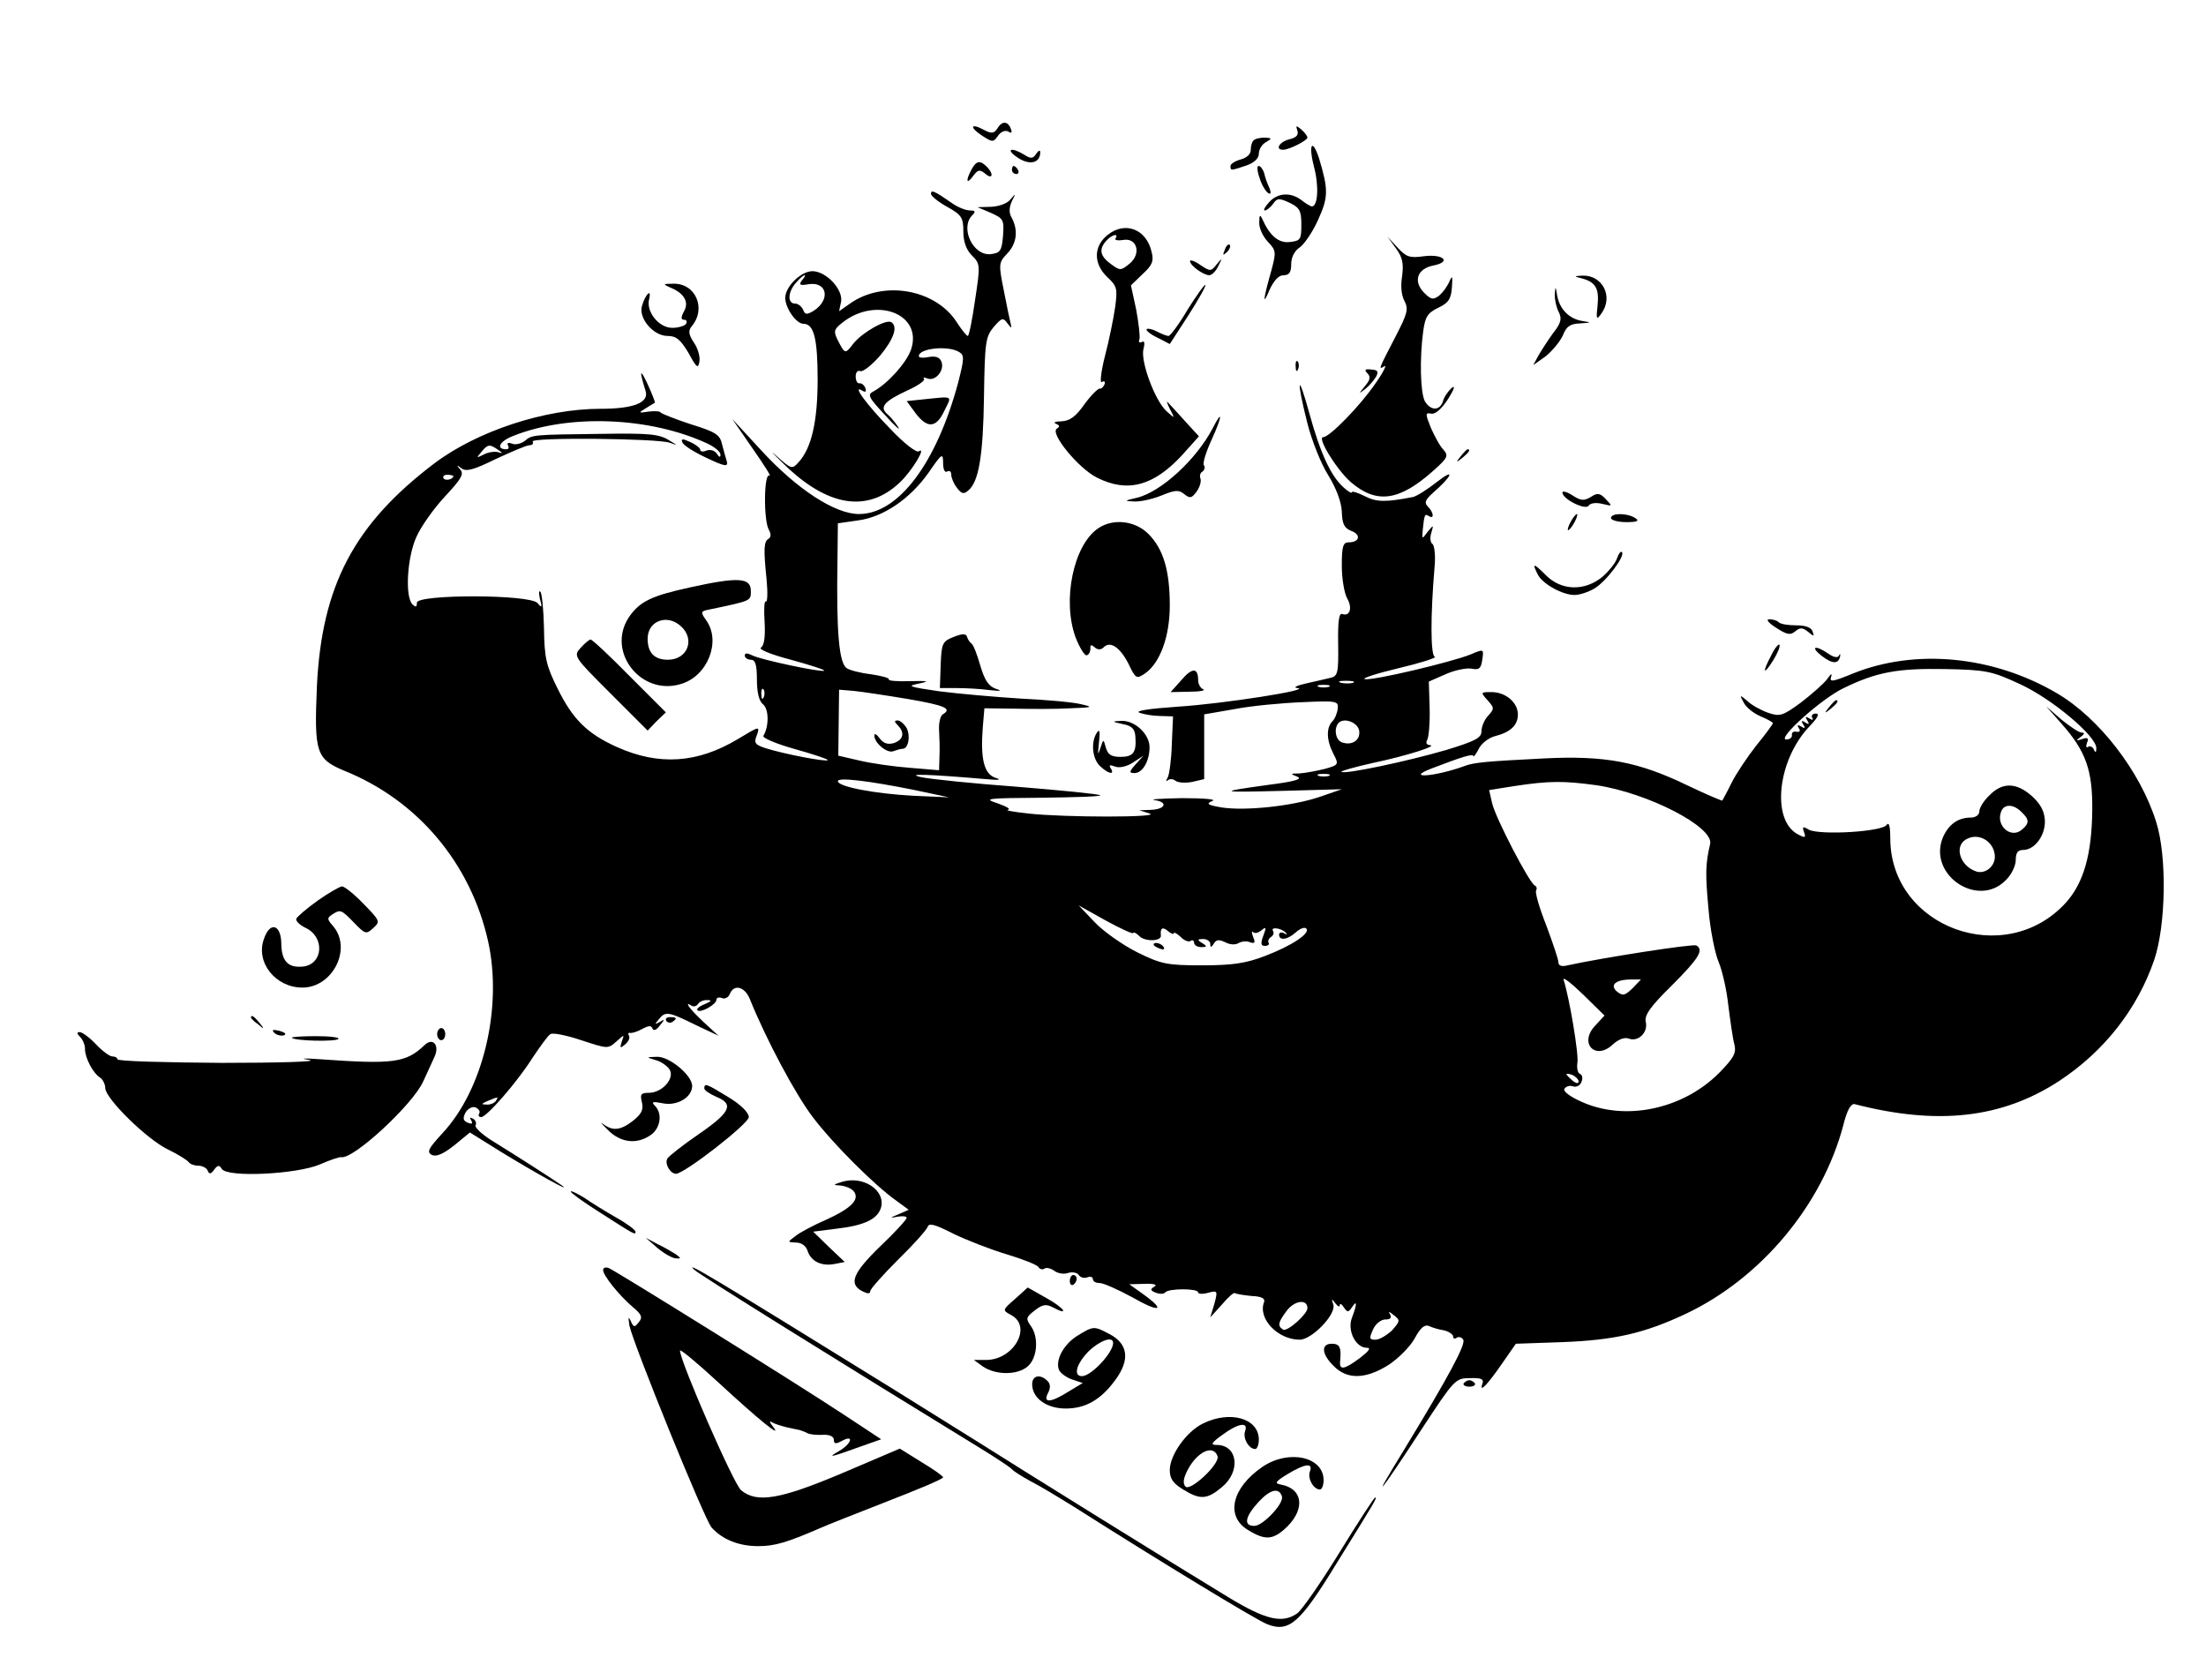 <?xml version="1.0" standalone="no"?>
<!DOCTYPE svg PUBLIC "-//W3C//DTD SVG 20010904//EN"
 "http://www.w3.org/TR/2001/REC-SVG-20010904/DTD/svg10.dtd">
<svg version="1.0" xmlns="http://www.w3.org/2000/svg"
 width="545pt" height="415pt" viewBox="0 0 545 415"
 preserveAspectRatio="xMidYMid meet">

<g transform="translate(0,415) scale(0.1,-0.1)"
fill="#000000" stroke="none">
<path d="M2465 3834 c-9 -14 -15 -15 -34 -5 -33 18 -37 7 -5 -14 26 -17 28
-17 40 0 7 10 18 14 25 10 7 -5 10 -3 7 5 -7 21 -22 22 -33 4z"/>
<path d="M3205 3828 c4 -11 -2 -18 -19 -22 -25 -6 -37 -26 -16 -26 15 0 60 23
60 30 0 4 -7 13 -15 20 -13 11 -14 10 -10 -2z"/>
<path d="M3097 3803 c-4 -3 -7 -14 -7 -24 0 -10 -10 -19 -25 -23 -14 -4 -25
-11 -25 -16 0 -12 0 -12 39 1 20 7 31 18 31 29 0 11 8 24 18 29 15 9 15 10 -4
11 -11 0 -24 -3 -27 -7z"/>
<path d="M3246 3739 c13 -48 10 -99 -5 -99 -3 0 -15 7 -25 15 -27 21 -60 19
-81 -5 -10 -11 -15 -20 -10 -20 4 0 13 7 20 16 10 15 15 15 41 3 25 -12 29
-20 29 -54 0 -37 -2 -40 -29 -43 -27 -3 -49 15 -68 58 -5 11 -7 8 -7 -9 -1
-14 9 -35 21 -48 21 -22 21 -26 9 -71 -21 -74 -22 -90 -5 -49 11 24 23 37 35
37 14 0 19 7 19 28 0 16 8 32 20 40 11 7 32 37 46 68 26 57 26 75 3 152 -17
52 -27 36 -13 -19z"/>
<path d="M2515 3760 c29 -19 55 -13 55 14 0 6 -5 4 -10 -4 -8 -12 -13 -13 -30
-2 -33 20 -47 13 -15 -8z"/>
<path d="M2400 3731 c-15 -28 -12 -38 4 -16 12 16 16 17 30 6 18 -16 22 -1 4
17 -17 17 -26 15 -38 -7z"/>
<path d="M2500 3730 c0 -5 5 -10 11 -10 5 0 7 5 4 10 -3 6 -8 10 -11 10 -2 0
-4 -4 -4 -10z"/>
<path d="M3112 3710 c5 -17 15 -33 21 -37 7 -4 8 0 3 13 -5 10 -11 27 -13 37
-3 9 -9 17 -14 17 -4 0 -3 -14 3 -30z"/>
<path d="M2300 3671 c0 -5 18 -20 40 -32 36 -20 40 -27 40 -61 0 -25 7 -45 21
-59 21 -21 21 -24 8 -110 -7 -49 -15 -89 -18 -89 -3 0 -16 16 -28 35 -53 81
-181 103 -263 45 l-27 -19 5 24 c5 30 -37 75 -71 75 -28 0 -67 -38 -67 -66 0
-25 27 -64 45 -64 26 0 35 -37 35 -138 0 -103 -15 -169 -47 -204 -16 -18 -18
-17 -53 14 -20 18 -13 10 16 -18 108 -106 207 -122 287 -46 30 28 67 90 47 77
-6 -4 -36 19 -70 55 -59 60 -96 111 -70 95 8 -5 11 -3 8 6 -3 8 -10 13 -15 12
-5 -1 -9 7 -9 17 0 10 5 16 12 13 6 -2 28 15 48 38 34 41 45 72 28 83 -13 8
-71 -25 -93 -52 -21 -27 -21 -28 -39 7 -11 22 -10 27 10 43 83 67 200 23 171
-65 -11 -33 -58 -85 -93 -104 -16 -8 -12 -15 28 -58 25 -28 40 -41 33 -30 -7
11 -19 25 -27 32 -20 17 -7 32 49 58 27 12 45 25 42 29 -4 4 0 4 8 1 20 -8 43
20 35 41 -4 11 -14 15 -31 12 -14 -3 -25 -2 -25 2 0 20 74 27 100 10 13 -8 12
-17 -3 -76 -54 -200 -148 -324 -245 -324 -59 0 -153 61 -242 158 l-71 77 51
-74 c28 -40 47 -70 41 -66 -14 8 -15 -113 -1 -135 5 -9 5 -17 -1 -21 -12 -7
-13 -24 -5 -102 3 -32 2 -56 -2 -53 -4 2 -5 -21 -3 -51 2 -36 -1 -58 -9 -63
-7 -4 24 -17 74 -30 47 -13 85 -25 82 -27 -5 -5 -157 27 -178 38 -12 6 -18 6
-18 -1 0 -5 7 -10 15 -10 11 0 15 -12 15 -49 0 -31 5 -53 15 -61 15 -12 15
-55 1 -78 -3 -5 32 -20 79 -33 46 -13 82 -25 80 -27 -4 -5 -107 15 -152 29
-28 9 -31 13 -23 33 8 23 6 22 -47 -10 -100 -60 -195 -66 -298 -20 -74 33
-110 69 -147 144 -29 58 -33 77 -34 150 -1 45 -5 86 -9 90 -4 4 -4 -4 -1 -18
6 -21 5 -23 -6 -10 -19 22 -298 22 -298 1 0 -11 -3 -12 -11 -4 -19 19 -13 117
10 167 11 25 43 70 70 99 41 44 48 56 38 67 -10 12 -9 12 3 3 12 -9 30 -4 85
23 39 18 76 34 83 34 7 0 11 4 8 9 -7 11 311 8 339 -3 20 -7 20 -7 0 5 -26 17
-50 19 -175 17 -161 -2 -166 -2 -183 -17 -9 -7 -24 -11 -32 -7 -9 3 -13 2 -10
-4 3 -6 2 -10 -4 -10 -27 0 -17 20 17 33 138 55 338 47 480 -19 17 -8 32 -20
32 -27 0 -8 -3 -7 -9 2 -5 8 -16 11 -25 8 -9 -4 -16 -3 -16 2 0 4 -11 13 -25
19 -19 9 -23 8 -19 -1 2 -7 29 -24 59 -38 44 -21 54 -23 51 -10 -3 9 -8 28
-12 43 -5 24 -16 31 -78 50 -39 13 -72 26 -74 29 -1 3 -15 4 -30 2 -25 -4 -25
-3 -7 8 11 7 21 13 23 14 1 1 -7 22 -18 46 -19 41 -21 34 -5 -17 9 -29 -30
-44 -111 -44 -138 0 -305 -55 -411 -135 -198 -150 -278 -302 -290 -550 -7
-164 -2 -180 67 -209 182 -73 313 -229 356 -422 36 -163 -12 -366 -113 -474
-34 -37 -39 -46 -27 -53 11 -6 28 1 56 23 l39 32 77 -48 c78 -48 182 -106 149
-82 -20 14 -107 70 -175 112 -23 15 -40 31 -37 36 3 5 0 12 -6 16 -8 4 -9 3
-5 -4 5 -8 2 -10 -8 -6 -12 5 -13 11 -6 25 6 10 17 16 25 13 8 -4 12 -10 9
-15 -3 -5 -1 -9 5 -9 13 0 88 85 127 147 19 28 38 55 44 58 6 4 40 -3 76 -15
64 -21 66 -22 86 -4 21 19 21 19 14 0 -5 -16 -4 -17 9 -6 8 7 12 16 9 21 -3 5
-2 8 3 7 4 -1 18 3 30 10 15 8 22 9 25 1 2 -7 10 -4 18 7 13 16 13 17 0 9 -13
-7 -13 -6 -2 7 16 20 23 19 92 -15 l55 -26 -38 35 c-35 33 -48 52 -28 39 5 -3
12 -1 16 5 3 5 14 10 23 9 12 0 9 -3 -7 -10 -13 -5 -21 -12 -18 -15 7 -8 47
14 47 26 0 5 6 7 14 4 7 -3 16 2 19 10 10 25 36 19 49 -11 41 -102 114 -238
156 -293 50 -66 152 -168 207 -207 l30 -22 -25 -11 c-22 -9 -23 -10 -2 -6 12
2 22 1 22 -3 0 -4 -29 -36 -65 -70 -68 -66 -79 -93 -45 -111 14 -7 20 -7 20 0
0 5 31 40 69 78 38 37 70 73 73 81 3 10 18 6 63 -17 33 -16 92 -39 132 -51 40
-12 75 -26 78 -31 4 -6 11 -8 16 -4 5 3 16 0 24 -6 8 -6 23 -9 34 -5 10 3 22
1 26 -5 4 -6 13 -9 21 -6 8 3 14 1 14 -4 0 -6 7 -10 17 -10 9 0 45 -16 80 -35
68 -39 85 -34 28 7 l-35 25 37 1 c24 1 33 -2 25 -7 -11 -6 -10 -10 4 -15 10
-4 20 -3 23 1 8 10 81 10 81 0 0 -4 11 -5 25 -1 23 6 24 5 15 -28 l-10 -33 29
32 c15 18 30 31 32 28 3 -2 21 -5 41 -7 25 -1 34 -6 31 -15 -16 -41 34 -93 88
-93 30 0 91 63 83 87 -5 15 -4 15 5 3 6 -8 11 -10 11 -5 0 6 5 3 10 -5 9 -13
11 -13 20 0 13 20 13 8 0 -26 -12 -31 9 -74 37 -74 11 0 5 -8 -17 -25 -40 -30
-52 -31 -49 -7 3 33 -1 42 -21 42 -27 0 -25 -26 5 -55 33 -34 79 -33 136 3 24
16 53 45 64 65 14 26 24 35 35 31 8 -4 25 -9 38 -11 12 -3 22 -10 22 -15 0 -5
4 -7 9 -3 5 3 13 1 16 -5 7 -11 -36 -91 -148 -275 -83 -135 -63 -112 46 55 80
122 83 125 118 125 29 1 36 -2 31 -15 -8 -23 14 0 51 54 l32 46 115 4 c130 5
203 22 305 70 186 88 337 269 389 466 9 37 19 54 28 52 205 -53 364 -35 505
57 111 73 193 177 235 299 29 85 32 256 5 341 -39 125 -141 257 -245 318 -158
93 -350 111 -504 49 -51 -21 -59 -22 -54 -8 3 10 -1 7 -10 -6 -9 -12 -39 -38
-65 -58 -45 -33 -52 -35 -81 -25 -17 6 -41 19 -51 29 -19 16 -20 16 -9 -4 6
-12 25 -27 42 -34 16 -7 30 -14 30 -17 0 -2 -18 -27 -41 -55 -22 -28 -50 -70
-61 -92 -11 -23 -22 -42 -23 -44 -1 -1 -39 15 -85 37 -122 59 -204 75 -358 67
-140 -7 -170 -10 -192 -18 -73 -27 -151 -33 -84 -7 73 28 104 38 104 31 0 -4
6 4 13 17 6 14 25 28 40 32 39 10 57 27 57 54 0 29 -30 55 -65 55 -27 0 -28 0
-10 -20 17 -19 17 -21 2 -38 -10 -10 -17 -28 -17 -39 0 -16 -15 -24 -87 -46
-96 -28 -252 -61 -259 -54 -2 2 33 12 78 22 85 18 163 43 140 44 -8 1 -10 6
-6 13 4 7 7 42 6 78 l-2 66 41 18 c22 10 51 16 64 14 19 -4 24 0 27 22 4 27 4
27 -29 13 -47 -19 -241 -65 -261 -61 -9 2 29 14 83 27 55 13 95 26 90 28 -11
3 -11 102 -1 220 3 29 0 55 -5 59 -5 3 -7 15 -3 27 6 21 6 21 -9 3 -14 -19
-14 -19 -12 5 4 39 5 40 15 34 14 -9 12 9 -2 23 -10 10 -7 17 13 35 47 41 55
62 10 27 -24 -19 -51 -36 -60 -38 -67 -13 -90 -13 -119 2 -18 9 -32 13 -32 10
0 -4 -9 1 -21 12 -31 28 -57 84 -84 182 -29 106 -33 87 -5 -24 11 -43 34 -101
52 -129 19 -31 32 -65 33 -89 1 -31 6 -41 24 -48 24 -9 20 -28 -7 -28 -14 0
-17 -10 -17 -58 0 -31 6 -67 13 -80 14 -24 7 -46 -12 -39 -8 3 -11 -19 -10
-74 1 -73 -1 -80 -20 -84 -12 -3 -39 -9 -61 -14 -22 -5 -31 -10 -20 -11 40 -4
-184 -39 -295 -46 -70 -5 -107 -10 -95 -15 11 -4 34 -8 51 -8 l32 -1 -3 -69
c-1 -37 -6 -74 -10 -82 -5 -8 -5 -11 0 -7 4 4 13 4 19 -1 6 -5 25 -6 41 -3
l30 7 0 80 0 80 75 13 c41 8 116 15 166 17 85 4 91 3 89 -15 -1 -11 -7 -26
-13 -32 -16 -16 -15 -47 2 -80 14 -27 14 -28 -22 -38 -20 -5 -48 -10 -62 -11
-23 0 -23 -1 -5 -8 14 -6 -7 -12 -70 -20 -130 -18 -126 -19 35 -15 l145 4 -55
-19 c-68 -23 -184 -35 -242 -26 -35 6 -39 9 -23 16 12 4 -19 7 -75 7 -52 -1
-83 -3 -67 -5 34 -5 26 -23 -11 -24 l-27 -1 25 -8 c32 -10 -210 -10 -300 0
-36 4 -58 8 -50 9 8 2 -3 8 -25 16 -37 12 -29 13 109 14 82 1 147 3 144 6 -2
3 -94 12 -204 21 -109 8 -217 19 -239 24 -40 9 20 7 160 -5 32 -3 41 -2 25 3
-29 9 -38 47 -32 125 l4 47 77 -1 c42 -1 103 -1 136 1 55 2 57 3 26 10 -19 5
-87 11 -150 14 -64 4 -154 12 -201 18 -75 11 -81 13 -50 19 28 6 24 7 -22 6
-31 -1 -54 1 -52 4 2 4 -18 9 -44 13 -26 3 -53 10 -60 15 -19 12 -26 88 -23
267 l1 91 49 7 c63 8 129 53 175 118 33 48 36 50 36 24 0 -15 4 -25 10 -21 6
3 10 0 10 -7 0 -8 6 -23 14 -33 11 -15 17 -17 28 -7 26 21 37 85 39 233 2 134
4 147 24 171 20 23 23 24 34 9 10 -13 11 -13 8 -1 -2 8 -10 45 -17 82 -13 65
-13 69 8 91 24 25 28 57 12 88 -8 13 -7 26 0 42 10 20 10 20 -3 5 -8 -11 -29
-18 -48 -19 l-34 -1 33 -14 c31 -14 33 -17 30 -57 -3 -37 -7 -42 -30 -45 -44
-5 -77 65 -46 96 9 9 8 12 -6 12 -10 0 -30 8 -44 18 -43 30 -52 34 -52 23z
m-319 -214 c-8 -11 -5 -13 18 -9 45 6 53 -39 11 -66 -17 -10 -21 -10 -26 3 -4
8 -12 15 -20 15 -19 0 -18 29 3 52 18 21 31 25 14 5z m-751 -418 c13 -9 13
-10 0 -6 -8 2 -24 0 -35 -6 -18 -9 -19 -9 -6 6 16 20 21 20 41 6z m-110 -65
c0 -8 -19 -13 -24 -6 -3 5 1 9 9 9 8 0 15 -2 15 -3z m3870 -514 c79 -36 191
-130 189 -159 0 -10 -2 -12 -6 -3 -2 6 -9 10 -14 7 -5 -4 -6 1 -3 10 5 11 2
14 -12 9 -16 -5 -16 -4 -4 5 10 7 11 11 3 11 -7 0 -29 15 -50 32 l-38 33 39
-44 c59 -67 76 -114 75 -212 -1 -109 -21 -180 -65 -229 -150 -165 -433 -62
-434 158 0 30 -3 42 -9 34 -10 -17 -164 -26 -192 -12 -15 9 -17 8 -12 -6 5
-14 3 -15 -16 -5 -66 36 -49 185 30 267 20 21 25 31 15 31 -8 0 -12 -5 -9 -10
4 -6 1 -7 -7 -2 -9 6 -11 4 -5 -5 6 -9 4 -11 -5 -5 -9 6 -11 4 -5 -5 6 -9 4
-11 -5 -5 -9 5 -11 4 -6 -4 5 -7 2 -10 -6 -9 -7 2 -12 -2 -11 -8 1 -6 -5 -11
-14 -11 -25 0 87 101 142 127 82 40 134 49 250 47 102 -2 116 -5 185 -37z
m-1647 3 c-7 -2 -21 -2 -30 0 -10 3 -4 5 12 5 17 0 24 -2 18 -5z m-60 -10 c-7
-2 -19 -2 -25 0 -7 3 -2 5 12 5 14 0 19 -2 13 -5z m-1396 -25 c-3 -8 -6 -5 -6
6 -1 11 2 17 5 13 3 -3 4 -12 1 -19z m356 -5 c93 -16 110 -24 86 -38 -6 -4
-10 -21 -9 -39 1 -17 2 -46 1 -65 l-1 -34 -72 6 c-40 3 -96 11 -125 18 l-52
12 1 81 1 82 36 -3 c20 -2 80 -11 134 -20z m1115 -79 c3 -23 -18 -37 -43 -28
-16 6 -20 35 -8 48 14 14 48 1 51 -20z m-75 -111 c-7 -2 -19 -2 -25 0 -7 3 -2
5 12 5 14 0 19 -2 13 -5z m-1028 -34 l90 -19 -90 4 c-92 5 -185 22 -185 36 0
10 75 1 185 -21z m1689 11 c127 -19 290 -103 281 -145 -12 -50 -12 -76 -4
-162 4 -50 16 -109 25 -130 9 -21 20 -70 24 -108 5 -39 11 -82 15 -96 5 -21
-2 -33 -37 -69 -90 -91 -233 -121 -341 -72 -29 13 -46 26 -42 32 4 6 13 9 21
6 8 -3 18 2 21 11 4 9 2 18 -4 20 -5 2 -8 14 -6 27 4 20 -20 162 -34 205 -3 9
18 -7 48 -36 l53 -52 -23 -25 c-41 -43 0 -87 43 -47 14 13 29 19 40 15 23 -9
48 15 42 41 -4 16 10 37 64 90 67 67 80 88 61 99 -7 5 -236 -31 -318 -49 -15
-4 -23 -1 -23 8 0 7 -14 48 -30 91 -17 43 -28 81 -25 86 3 5 1 10 -3 12 -13 5
-99 170 -106 205 l-7 31 63 10 c86 13 121 13 202 2z m-1144 -365 c0 3 7 0 15
-8 14 -14 55 -13 53 2 -2 18 4 22 17 11 8 -7 15 -9 15 -6 0 4 7 0 16 -8 8 -9
20 -14 25 -11 5 4 9 1 9 -4 0 -6 8 -11 18 -11 14 0 15 2 2 10 -13 8 -12 10 3
10 9 0 17 -6 17 -12 0 -10 3 -9 9 1 6 10 13 10 28 3 11 -6 25 -7 33 -2 7 4 20
6 28 2 12 -4 14 -1 8 13 -4 11 -4 16 0 12 4 -4 13 -2 21 5 11 9 12 7 4 -14 -7
-19 -6 -25 4 -25 8 0 12 4 9 8 -2 4 0 10 6 14 6 4 8 10 5 15 -7 11 22 7 32 -5
4 -4 2 -5 -4 -1 -7 4 -13 2 -13 -3 0 -16 21 -13 42 6 10 9 21 13 25 9 12 -11
-36 -43 -102 -68 -47 -18 -80 -23 -155 -23 -87 0 -101 3 -160 32 -36 18 -83
51 -105 74 l-40 42 68 -38 c37 -20 67 -34 67 -30z m1233 -137 c-19 -18 -24
-19 -38 -8 -19 16 -4 30 35 30 l24 0 -21 -22z m-133 -230 c0 -6 -6 -5 -15 2
-8 7 -15 14 -15 16 0 2 7 1 15 -2 8 -4 15 -11 15 -16z m-2675 -48 c-3 -5 -14
-10 -23 -9 -14 0 -13 2 3 9 27 11 27 11 20 0z m2005 -512 c0 -15 -50 -59 -60
-53 -15 9 -12 19 10 48 19 24 50 28 50 5z m209 -55 c-13 -12 -31 -23 -41 -23
-15 0 -16 3 -6 25 6 14 20 25 30 25 13 0 17 4 12 13 -5 8 -2 7 9 -2 17 -13 16
-15 -4 -38z"/>
<path d="M4519 2403 c-13 -16 -12 -17 4 -4 16 13 21 21 13 21 -2 0 -10 -8 -17
-17z"/>
<path d="M4915 2185 c-14 -13 -25 -31 -25 -40 0 -8 -9 -15 -21 -15 -32 0 -55
-17 -69 -49 -38 -92 86 -176 155 -106 14 13 25 36 25 50 0 18 5 25 18 25 29 0
55 36 54 72 -1 23 -10 41 -32 61 -38 34 -73 35 -105 2z m79 -41 c20 -19 20
-28 1 -44 -27 -23 -65 10 -51 45 7 19 30 19 50 -1z m-66 -105 c4 -27 -22 -50
-46 -42 -43 15 -56 68 -19 82 28 12 61 -8 65 -40z"/>
<path d="M2218 2358 c18 -18 14 -36 -10 -44 -15 -4 -25 -1 -35 12 -7 10 -13
13 -13 7 0 -19 32 -45 47 -39 8 3 18 6 23 6 14 0 20 31 10 51 -6 10 -16 19
-22 19 -9 0 -9 -3 0 -12z"/>
<path d="M2850 1816 c0 -2 7 -7 16 -10 8 -3 12 -2 9 4 -6 10 -25 14 -25 6z"/>
<path d="M2737 3570 c-36 -28 -36 -72 -1 -105 24 -22 25 -29 19 -74 -4 -28
-15 -82 -25 -120 -10 -39 -13 -68 -8 -65 6 4 9 1 7 -5 -3 -7 -8 -12 -12 -11
-5 0 -22 -17 -38 -39 -21 -30 -36 -41 -57 -42 -15 0 -21 -3 -13 -6 9 -4 10 -7
2 -12 -18 -11 53 -98 99 -121 75 -38 139 -21 209 54 l43 48 -33 36 c-19 21
-38 42 -43 47 -5 6 -3 -1 4 -15 13 -25 13 -25 -8 -6 -28 25 -65 123 -57 154 4
15 2 21 -4 17 -6 -3 -9 0 -6 7 2 7 -2 40 -8 73 l-13 60 29 28 c24 22 28 32 22
55 -13 56 -65 76 -108 42z m19 -9 c-3 -4 5 -6 18 -4 35 7 47 -34 16 -59 -21
-17 -23 -17 -46 0 -26 19 -30 36 -11 57 13 15 32 20 23 6z"/>
<path d="M3449 3536 c16 -22 19 -37 15 -68 -4 -24 -2 -48 6 -62 10 -20 7 -31
-22 -87 -43 -83 -43 -83 -28 -74 7 5 -2 -14 -21 -41 -38 -56 -114 -134 -130
-134 -16 0 32 -79 68 -111 64 -55 120 -47 204 28 36 32 38 37 25 52 -9 9 -22
34 -31 54 -14 35 -14 38 1 35 10 -2 26 12 42 37 14 22 18 34 9 27 -9 -8 -19
-22 -22 -33 -8 -25 -31 -24 -45 0 -11 22 -13 105 -4 172 5 37 11 46 38 59 25
12 31 22 33 50 2 28 1 31 -6 15 -5 -12 -16 -27 -25 -35 -15 -11 -20 -11 -38 7
-27 28 -17 59 23 67 46 9 25 29 -23 23 -35 -5 -44 -2 -65 21 l-25 27 21 -29z"/>
<path d="M3026 3533 c-6 -14 -5 -15 5 -6 7 7 10 15 7 18 -3 3 -9 -2 -12 -12z"/>
<path d="M2940 3505 c0 -11 32 -34 47 -35 7 0 17 10 23 23 10 20 10 21 -4 4
-14 -18 -16 -18 -40 -2 -14 10 -26 14 -26 10z"/>
<path d="M3905 3463 c36 -9 46 -24 42 -66 -4 -36 -3 -39 9 -22 31 42 3 96 -47
94 -20 -1 -21 -2 -4 -6z"/>
<path d="M1655 3440 c35 -14 48 -36 35 -59 -8 -15 -8 -21 0 -21 6 0 8 -4 5
-10 -3 -5 -19 -10 -34 -10 -34 0 -66 41 -57 72 6 27 -10 10 -18 -18 -9 -30 28
-74 63 -74 22 0 32 -9 52 -42 20 -37 24 -40 27 -21 2 12 -4 33 -14 47 -13 20
-14 29 -5 40 37 44 9 107 -46 105 -25 0 -26 -1 -8 -9z"/>
<path d="M2934 3385 c-21 -36 -43 -65 -47 -65 -5 0 -17 5 -29 11 -11 6 -22 8
-25 6 -3 -3 9 -13 26 -21 l31 -16 46 71 c25 39 44 73 42 75 -2 2 -22 -26 -44
-61z"/>
<path d="M3841 3422 c0 -13 4 -32 10 -43 8 -16 6 -27 -14 -52 -13 -18 -29 -43
-36 -55 l-13 -24 31 22 c16 13 35 36 42 51 9 23 18 29 43 30 28 2 29 2 5 6
-32 5 -56 29 -62 63 -4 24 -4 24 -6 2z"/>
<path d="M3201 3244 c0 -11 3 -14 6 -6 3 7 2 16 -1 19 -3 4 -6 -2 -5 -13z"/>
<path d="M3378 3228 c9 -9 7 -17 -6 -32 -16 -20 -16 -20 1 -7 10 8 22 22 27
31 6 12 4 16 -12 17 -16 2 -18 -1 -10 -9z"/>
<path d="M2278 3163 l-38 -4 22 -30 c29 -38 51 -37 71 6 19 39 25 36 -55 28z"/>
<path d="M2996 3092 c-40 -77 -128 -158 -188 -172 -31 -7 -31 -8 -6 -9 15 -1
46 6 68 15 34 14 43 14 56 3 14 -11 18 -10 30 6 8 11 12 25 10 32 -3 7 -1 15
5 18 5 4 7 11 3 16 -3 5 6 34 20 64 26 57 27 76 2 27z"/>
<path d="M3609 3023 c-13 -16 -12 -17 4 -4 16 13 21 21 13 21 -2 0 -10 -8 -17
-17z"/>
<path d="M3860 2933 c0 -16 58 -45 65 -32 4 6 18 8 34 4 25 -6 25 -6 8 12 -14
15 -21 16 -37 5 -17 -10 -25 -9 -45 4 -14 9 -25 12 -25 7z"/>
<path d="M3880 2860 c-6 -11 -8 -20 -6 -20 3 0 10 9 16 20 6 11 8 20 6 20 -3
0 -10 -9 -16 -20z"/>
<path d="M3980 2870 c0 -5 17 -10 38 -10 27 0 33 3 22 10 -20 13 -60 13 -60 0z"/>
<path d="M2712 2844 c-60 -42 -88 -177 -55 -268 10 -26 23 -47 28 -45 6 2 9
10 9 17 -1 9 2 10 10 3 8 -7 16 -7 23 0 16 16 40 0 61 -41 18 -38 20 -38 42
-23 36 26 60 90 60 167 0 87 -16 140 -53 177 -33 33 -88 39 -125 13z"/>
<path d="M3995 2771 c-3 -11 -20 -32 -36 -46 -44 -36 -101 -35 -140 4 -31 31
-35 31 -19 0 13 -23 61 -49 90 -49 12 0 34 7 49 16 29 17 77 81 68 90 -3 3 -8
-4 -12 -15z"/>
<path d="M1706 2699 c-97 -21 -126 -35 -153 -75 -55 -85 31 -194 129 -164 66
19 100 105 63 157 -15 21 -14 23 7 27 105 22 103 21 103 46 0 33 -31 35 -149
9z m-24 -96 c36 -32 17 -83 -32 -83 -33 0 -50 17 -50 52 0 44 48 62 82 31z"/>
<path d="M4388 2599 c26 -17 35 -19 47 -9 12 10 18 10 32 -1 14 -12 16 -12 11
1 -3 10 -18 15 -40 15 -20 0 -40 3 -44 8 -4 4 -14 7 -23 7 -9 0 -2 -9 17 -21z"/>
<path d="M2355 2576 c-27 -11 -29 -16 -31 -69 l-2 -57 42 0 c22 0 59 -2 81 -5
27 -3 32 -2 16 3 -18 6 -28 20 -39 57 -8 28 -17 52 -22 55 -4 3 -9 10 -11 17
-3 8 -11 8 -34 -1z"/>
<path d="M1435 2550 c-19 -21 -18 -22 73 -113 l92 -92 22 23 23 22 -90 90
c-49 50 -92 90 -96 90 -3 0 -14 -9 -24 -20z"/>
<path d="M4376 2531 c-23 -43 -20 -52 5 -12 11 18 18 35 15 38 -2 3 -12 -9
-20 -26z"/>
<path d="M4500 2530 c27 -21 42 -21 46 -2 1 7 0 8 -3 2 -3 -6 -13 -4 -26 5
-32 22 -46 18 -17 -5z"/>
<path d="M2918 2469 l-26 -29 46 1 c26 0 41 3 35 6 -7 2 -13 13 -13 23 0 31
-15 31 -42 -1z"/>
<path d="M2774 2361 c22 -4 30 -12 31 -31 3 -39 -5 -50 -37 -50 -23 0 -31 6
-36 23 -6 22 -6 22 -14 -3 -6 -18 -6 -14 -3 15 3 28 2 35 -5 25 -16 -24 -11
-66 8 -83 21 -20 37 -22 26 -5 -5 8 -2 9 11 4 10 -4 29 0 44 10 l26 17 -19
-21 c-17 -19 -17 -22 -3 -22 20 0 37 30 37 64 0 32 -36 66 -69 65 -25 -1 -25
-2 3 -8z"/>
<path d="M785 1925 c-28 -20 -51 -40 -53 -45 -2 -5 8 -15 22 -22 49 -22 45
-90 -5 -96 -37 -4 -53 13 -54 55 0 49 -28 58 -43 13 -21 -58 29 -120 95 -120
76 0 124 98 75 153 -14 16 -14 19 -2 27 21 14 23 13 55 -20 27 -28 30 -29 47
-13 18 16 17 18 -24 60 -23 24 -47 43 -53 43 -5 0 -33 -16 -60 -35z"/>
<path d="M620 1636 c0 -2 8 -10 18 -17 15 -13 16 -12 3 4 -13 16 -21 21 -21
13z"/>
<path d="M1646 1628 c3 -5 10 -6 15 -3 13 9 11 12 -6 12 -8 0 -12 -4 -9 -9z"/>
<path d="M678 1598 c5 -5 16 -8 23 -6 8 3 3 7 -10 11 -17 4 -21 3 -13 -5z"/>
<path d="M1080 1595 c0 -8 5 -15 10 -15 6 0 10 7 10 15 0 8 -4 15 -10 15 -5 0
-10 -7 -10 -15z"/>
<path d="M198 1588 c7 -7 12 -20 12 -30 0 -22 20 -60 38 -71 6 -4 12 -16 12
-25 0 -26 103 -127 155 -152 25 -12 47 -26 51 -31 3 -5 14 -9 24 -9 10 0 21
-6 23 -12 4 -10 8 -9 16 2 9 12 13 12 19 2 14 -22 186 -13 242 11 25 11 49 19
53 18 30 -6 178 131 203 188 9 20 21 46 27 59 14 29 -3 50 -24 30 -46 -44 -77
-48 -259 -35 -42 3 -51 2 -25 -2 22 -4 -76 -7 -217 -7 -142 1 -258 4 -258 9 0
4 -6 7 -13 7 -6 0 -25 14 -40 30 -16 17 -34 30 -40 30 -8 0 -7 -4 1 -12z"/>
<path d="M721 1586 c7 -8 108 -10 115 -3 4 4 -21 7 -56 7 -35 0 -61 -2 -59 -4z"/>
<path d="M1619 1531 c13 -3 29 -14 35 -23 14 -22 -18 -58 -51 -58 -20 0 -22
-4 -17 -24 4 -18 -1 -28 -22 -45 -31 -24 -50 -26 -74 -8 -9 6 -3 0 12 -15 32
-32 72 -36 106 -12 24 17 29 53 10 72 -10 10 -5 11 20 6 35 -7 72 15 72 43 0
26 -56 73 -87 72 -27 -1 -27 -1 -4 -8z"/>
<path d="M1740 1461 c0 -5 14 -14 30 -21 44 -18 35 -38 -45 -93 -38 -26 -72
-53 -76 -59 -8 -13 7 -38 21 -38 21 0 180 124 180 140 0 11 -20 31 -50 49 -54
33 -60 36 -60 22z"/>
<path d="M2080 1230 c-22 -7 -23 -8 -4 -9 12 -1 27 -7 33 -14 16 -20 -5 -42
-69 -71 -30 -13 -64 -31 -75 -40 -20 -15 -20 -15 2 -16 13 0 24 -8 28 -20 8
-26 34 -39 66 -33 l26 5 -39 37 -39 38 55 7 c72 8 105 24 113 54 10 42 -45 78
-97 62z"/>
<path d="M1410 1206 c0 -3 30 -25 68 -49 92 -59 92 -59 92 -50 0 4 -21 20 -48
35 -26 15 -62 37 -79 49 -18 11 -33 18 -33 15z"/>
<path d="M1625 1066 c17 -14 37 -25 45 -25 13 -1 13 0 0 10 -8 5 -28 17 -45
25 l-30 16 30 -26z"/>
<path d="M1490 1012 c0 -13 39 -62 73 -91 23 -19 25 -26 15 -38 -10 -13 -13
-13 -20 4 -6 12 -6 8 -3 -12 10 -47 185 -478 203 -499 27 -30 68 -46 115 -46
41 0 71 9 152 44 17 8 92 37 168 67 75 29 137 55 137 59 0 3 -24 20 -54 38
l-53 33 -143 -61 c-154 -65 -210 -74 -249 -42 -18 14 -151 319 -151 345 0 5
42 -30 93 -77 104 -96 161 -142 137 -111 -9 11 -10 16 -3 11 7 -4 23 -9 35
-12 13 -3 28 -6 33 -7 6 -2 15 -5 20 -8 6 -3 22 -5 38 -4 16 1 27 -4 27 -12 0
-11 5 -11 20 -3 31 17 24 -7 -7 -25 -31 -18 -22 -16 53 11 l51 18 -91 60
c-121 80 -565 356 -582 363 -8 3 -14 1 -14 -5z"/>
<path d="M1715 1013 c12 -12 361 -229 710 -443 39 -24 72 -46 75 -50 3 -4 23
-17 45 -29 22 -11 70 -40 107 -63 214 -136 456 -283 479 -291 54 -21 81 3 172
152 98 158 100 161 94 161 -2 0 -42 -61 -88 -136 -46 -75 -93 -142 -104 -150
-37 -26 -78 -16 -169 39 -137 83 -507 313 -616 382 -19 12 -114 71 -210 131
-464 287 -518 319 -495 297z"/>
<path d="M2643 985 c0 -8 4 -12 9 -9 4 3 8 9 8 15 0 5 -4 9 -8 9 -5 0 -9 -7
-9 -15z"/>
<path d="M2508 941 c-32 -28 -32 -28 -10 -40 53 -28 7 -111 -62 -111 l-30 0
22 -16 c32 -22 87 -22 112 1 23 21 27 72 6 100 -12 17 -11 21 10 37 19 15 28
17 45 8 43 -23 28 -1 -16 23 l-46 26 -31 -28z"/>
<path d="M2662 850 c-34 -21 -55 -60 -46 -84 3 -8 18 -19 32 -24 l27 -9 -35
-21 c-44 -28 -64 -29 -51 -4 7 13 6 23 -1 30 -18 18 -38 14 -38 -8 0 -34 35
-60 83 -60 49 0 87 22 122 70 38 51 32 91 -16 115 -36 19 -38 19 -77 -5z m88
-18 c0 -24 -54 -82 -77 -82 -22 0 -14 30 16 61 28 27 61 39 61 21z"/>
<path d="M3616 732 c-2 -4 4 -8 14 -8 10 0 16 4 14 8 -3 4 -9 8 -14 8 -5 0
-11 -4 -14 -8z"/>
<path d="M2972 633 c-41 -20 -82 -78 -82 -115 0 -21 8 -33 33 -48 42 -26 59
-25 96 6 47 39 39 104 -13 104 -16 0 -14 5 14 25 39 29 65 33 56 9 -6 -17 9
-44 25 -44 5 0 9 11 9 23 0 53 -71 73 -138 40z m36 -81 c6 -19 -67 -87 -79
-75 -7 7 -6 20 5 41 24 46 64 64 74 34z"/>
<path d="M3119 526 c-76 -52 -92 -122 -36 -156 44 -27 63 -25 98 9 44 45 37
93 -16 103 -17 3 -15 7 16 26 43 26 64 29 55 6 -6 -17 9 -44 25 -44 5 0 9 11
9 23 0 58 -86 77 -151 33z m48 -73 c6 -17 -47 -73 -68 -73 -28 0 -23 23 11 60
29 31 50 35 57 13z"/>
</g>
</svg>
